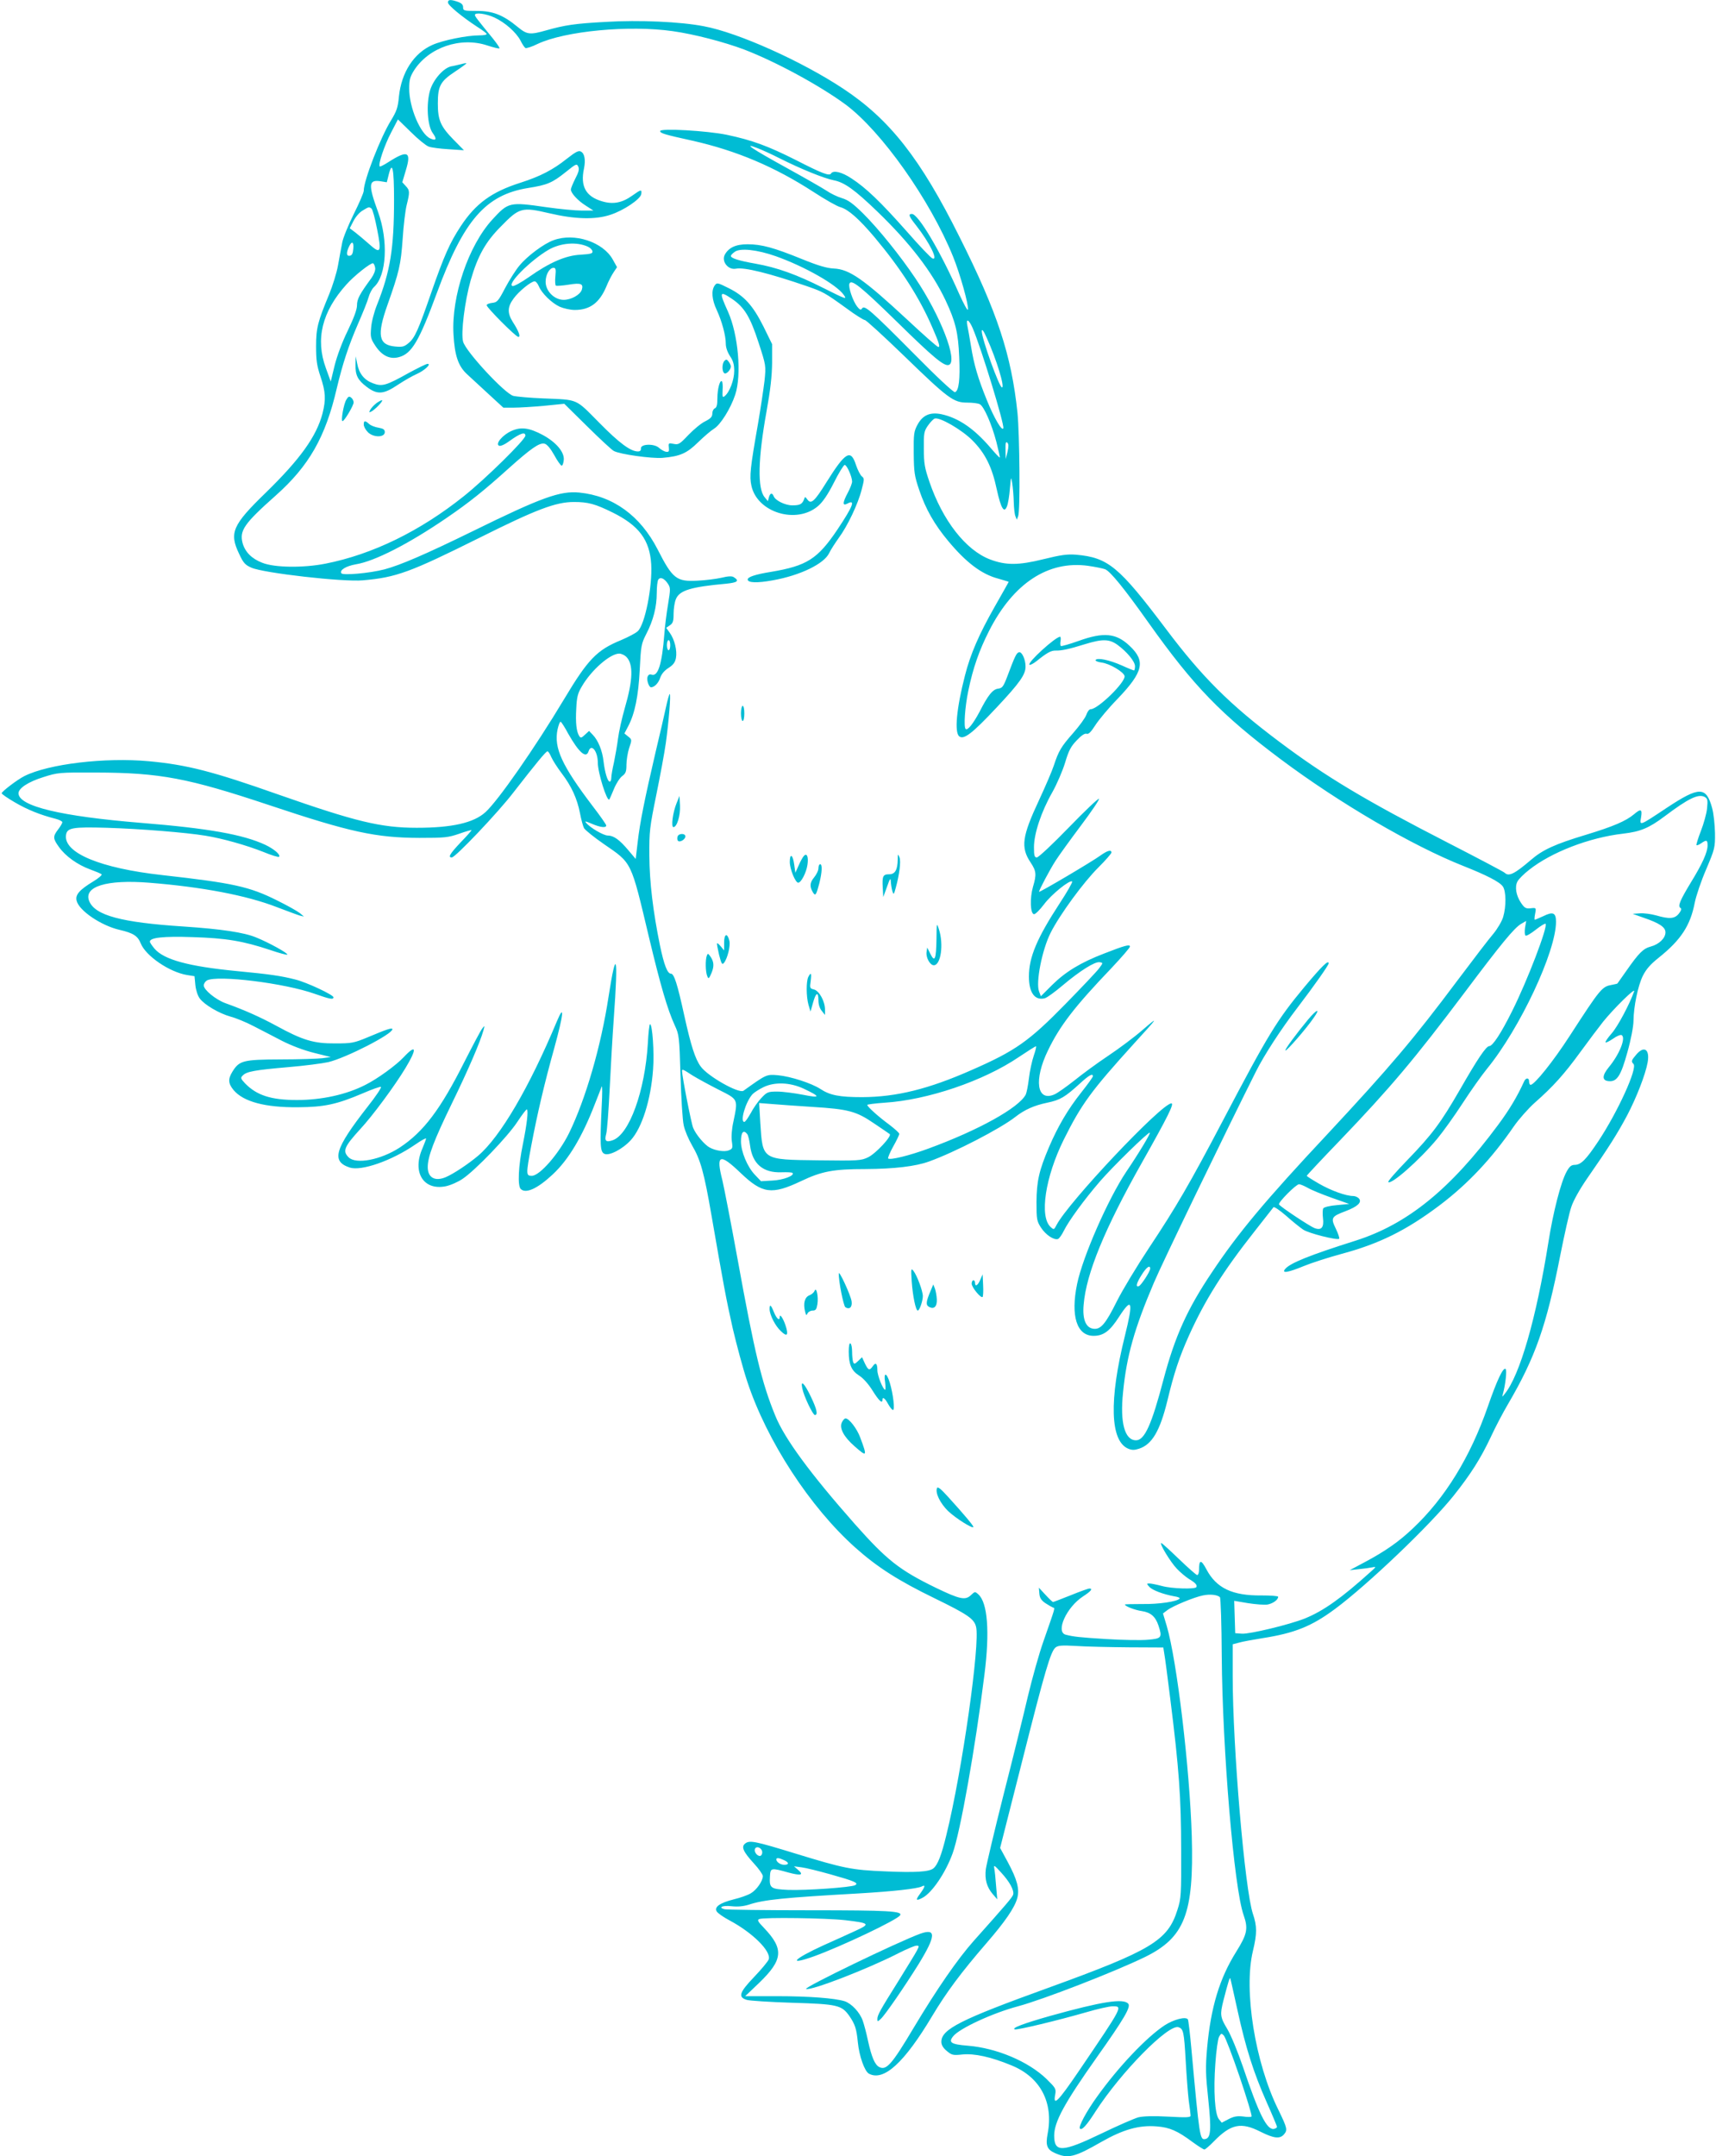<?xml version="1.0" standalone="no"?>
<!DOCTYPE svg PUBLIC "-//W3C//DTD SVG 20010904//EN"
 "http://www.w3.org/TR/2001/REC-SVG-20010904/DTD/svg10.dtd">
<svg version="1.0" xmlns="http://www.w3.org/2000/svg"
 width="1019pt" height="1280pt" viewBox="0 0 1019 1280"
 preserveAspectRatio="xMidYMid meet">
<g transform="translate(0,1280) scale(0.1,-0.1)"
fill="#00bcd4" stroke="none">
<path d="M2660 12785 c0 -16 82 -84 172 -143 32 -20 58 -40 58 -44 0 -5 -20
-8 -44 -8 -73 0 -217 -29 -279 -57 -110 -49 -183 -163 -198 -305 -6 -67 -14
-88 -46 -141 -63 -101 -163 -358 -163 -419 0 -12 -27 -74 -59 -138 -32 -65
-64 -142 -69 -171 -6 -30 -17 -91 -25 -135 -8 -45 -32 -121 -52 -170 -68 -164
-78 -201 -78 -309 0 -82 4 -114 26 -180 31 -92 33 -137 12 -220 -36 -136 -132
-270 -337 -470 -198 -192 -218 -238 -158 -363 25 -54 36 -66 73 -82 72 -32
546 -86 662 -75 198 17 281 48 689 251 342 171 457 214 564 214 84 0 126 -11
231 -63 155 -77 219 -162 228 -306 8 -130 -37 -360 -80 -398 -12 -12 -57 -35
-99 -53 -144 -59 -196 -113 -338 -350 -175 -292 -393 -604 -467 -671 -70 -64
-199 -93 -408 -93 -214 0 -364 37 -824 198 -388 137 -541 176 -766 197 -263
24 -596 -16 -740 -88 -42 -21 -135 -92 -135 -102 0 -5 35 -29 78 -54 75 -44
153 -75 240 -97 23 -6 42 -15 42 -21 0 -6 -11 -25 -25 -43 -32 -42 -31 -54 5
-104 39 -55 111 -106 185 -133 33 -12 64 -25 68 -29 5 -4 -18 -24 -50 -43 -82
-50 -107 -79 -98 -114 14 -59 146 -148 255 -173 82 -19 108 -36 126 -81 30
-74 169 -169 274 -187 l45 -7 5 -52 c3 -30 14 -64 26 -80 28 -38 115 -89 183
-108 31 -8 92 -33 136 -56 44 -23 121 -62 170 -88 55 -28 129 -56 189 -71
l100 -25 -50 -7 c-27 -3 -139 -7 -249 -7 -223 -1 -244 -7 -285 -73 -27 -44
-25 -70 7 -109 58 -69 187 -104 383 -102 156 1 230 17 385 83 53 23 101 40
107 38 6 -2 -30 -56 -80 -119 -195 -250 -217 -323 -105 -360 69 -22 248 40
388 136 36 25 65 41 65 36 0 -5 -10 -30 -21 -57 -63 -142 5 -253 138 -226 29
6 74 26 100 44 76 51 268 251 325 338 29 44 54 77 57 74 9 -9 0 -86 -24 -206
-27 -130 -32 -247 -13 -266 30 -30 99 1 191 87 93 87 174 222 249 416 20 50
38 97 41 105 4 8 4 -43 0 -115 -11 -235 -9 -271 15 -284 28 -15 109 27 158 81
66 72 119 239 132 419 8 99 -4 269 -18 269 -4 0 -10 -51 -13 -114 -17 -283
-110 -541 -209 -575 -40 -14 -50 -4 -38 39 5 18 14 135 20 259 6 124 17 317
25 429 27 372 15 423 -31 127 -45 -296 -136 -609 -235 -812 -61 -123 -174
-253 -221 -253 -35 0 -35 8 -3 180 36 190 78 369 136 577 56 203 63 273 15
158 -163 -390 -335 -684 -467 -796 -57 -48 -145 -107 -192 -127 -64 -27 -107
-3 -107 60 0 62 37 159 144 379 98 201 167 362 187 433 8 29 8 30 -7 11 -9
-11 -56 -100 -106 -198 -143 -284 -243 -416 -384 -509 -112 -73 -260 -102
-304 -58 -37 37 -26 63 69 167 72 77 205 257 269 363 70 116 65 145 -10 65
-46 -49 -156 -129 -228 -165 -113 -58 -260 -90 -407 -90 -154 0 -239 28 -308
99 -26 28 -28 33 -13 47 22 23 72 32 268 49 96 8 204 22 240 30 107 26 380
166 380 195 0 11 -31 1 -145 -47 -84 -35 -97 -37 -195 -37 -127 -1 -193 19
-350 105 -98 53 -188 93 -302 134 -57 21 -128 79 -128 105 0 11 9 24 19 30 63
33 462 -16 641 -80 91 -32 110 -35 110 -20 0 14 -157 88 -225 105 -85 22 -156
32 -345 50 -291 28 -437 68 -493 134 -15 18 -27 36 -27 41 0 24 79 33 254 27
198 -6 300 -23 462 -77 52 -18 98 -30 100 -27 7 7 -110 72 -185 102 -72 30
-207 50 -431 65 -370 24 -525 66 -560 150 -36 87 102 130 355 110 314 -25 579
-75 759 -145 61 -23 122 -46 136 -50 l25 -6 -25 21 c-14 11 -74 45 -135 75
-164 82 -260 103 -680 150 -370 41 -588 132 -573 238 6 43 38 49 243 43 196
-6 470 -28 585 -47 100 -16 245 -57 343 -96 48 -20 91 -33 94 -29 11 11 -29
46 -82 71 -131 61 -338 98 -735 130 -478 39 -730 99 -730 176 0 30 58 68 148
96 85 27 93 28 312 27 381 -1 547 -33 1030 -194 479 -160 631 -193 890 -194
152 0 171 2 238 25 39 14 72 23 72 21 0 -3 -29 -36 -65 -73 -65 -69 -76 -89
-52 -89 20 -1 276 268 366 386 137 176 193 244 202 244 5 0 15 -16 23 -35 9
-20 36 -62 61 -95 58 -76 92 -150 109 -237 7 -37 18 -78 24 -89 6 -11 59 -54
117 -94 170 -117 160 -97 269 -555 68 -284 109 -426 153 -522 26 -56 27 -67
34 -298 4 -132 12 -265 19 -295 6 -30 29 -84 50 -120 50 -85 71 -160 115 -415
71 -409 86 -492 126 -670 23 -98 61 -240 86 -315 116 -353 373 -747 642 -987
130 -116 255 -196 471 -301 195 -95 235 -122 246 -169 25 -98 -82 -854 -176
-1235 -29 -121 -52 -179 -77 -199 -25 -21 -107 -26 -287 -18 -198 8 -246 18
-530 105 -241 74 -274 81 -300 61 -26 -19 -14 -48 50 -118 30 -32 54 -67 54
-76 0 -29 -37 -82 -71 -102 -18 -11 -63 -27 -101 -36 -83 -21 -118 -45 -102
-72 6 -10 40 -34 76 -53 137 -73 248 -183 233 -231 -4 -12 -43 -59 -87 -105
-88 -92 -97 -120 -43 -136 17 -5 138 -13 270 -17 269 -8 293 -14 339 -79 34
-50 42 -75 50 -155 8 -82 40 -173 66 -187 88 -47 210 65 376 343 84 140 169
255 322 432 110 127 168 211 183 268 14 54 -1 110 -57 214 l-45 83 130 512
c138 546 170 654 199 678 15 12 37 14 123 9 57 -4 197 -7 311 -8 l206 -1 6
-38 c4 -20 20 -143 36 -272 51 -406 64 -584 64 -890 1 -269 0 -289 -22 -357
-57 -183 -154 -241 -769 -464 -520 -188 -633 -245 -633 -320 0 -18 10 -36 32
-54 30 -25 37 -27 93 -21 71 7 169 -14 292 -65 171 -70 250 -220 214 -406 -13
-68 -4 -93 43 -114 78 -35 116 -26 276 66 130 74 225 101 330 92 76 -6 122
-26 212 -93 33 -24 64 -44 70 -44 5 0 31 22 57 49 101 103 161 115 277 56 78
-39 113 -43 137 -17 24 27 22 37 -32 148 -138 279 -207 709 -151 942 25 104
25 147 0 221 -48 143 -120 988 -120 1413 l0 187 38 10 c20 6 82 17 137 26 192
30 293 70 433 174 193 143 563 496 703 671 102 128 161 221 221 348 27 59 74
148 103 197 162 277 228 464 310 882 25 125 54 256 66 289 12 37 50 105 95
170 126 181 179 265 237 374 55 105 108 241 121 313 14 78 -21 102 -68 46 -29
-34 -31 -40 -16 -55 25 -25 -93 -284 -209 -459 -72 -108 -102 -139 -139 -140
-21 0 -32 -9 -49 -40 -34 -61 -80 -240 -108 -418 -72 -453 -170 -792 -260
-902 -16 -20 -16 -20 -10 2 15 55 24 138 16 146 -14 14 -52 -67 -106 -223
-104 -299 -253 -542 -444 -722 -83 -79 -164 -136 -286 -201 l-90 -48 55 6 c30
3 66 8 80 11 23 5 23 3 -10 -26 -174 -157 -281 -233 -392 -278 -90 -36 -326
-93 -373 -90 l-40 3 -3 96 -3 96 83 -14 c46 -7 97 -11 115 -8 32 6 63 28 63
46 0 5 -44 8 -99 8 -172 -2 -268 43 -327 155 -32 60 -44 59 -44 -5 0 -16 -5
-29 -11 -29 -5 0 -54 43 -108 95 -54 52 -101 95 -105 95 -14 0 55 -114 93
-153 20 -21 52 -48 71 -60 39 -23 51 -37 44 -49 -9 -13 -146 -9 -204 7 -30 8
-64 15 -74 15 -18 0 -18 -1 -1 -20 18 -20 82 -44 147 -56 21 -3 36 -9 33 -13
-10 -18 -127 -35 -222 -33 -57 0 -103 -1 -103 -3 0 -10 59 -33 101 -39 52 -8
80 -32 98 -85 24 -72 19 -78 -61 -85 -40 -4 -152 -2 -248 4 -161 10 -195 14
-242 26 -61 17 5 163 103 227 48 31 60 47 38 47 -7 0 -57 -18 -111 -40 -55
-22 -102 -40 -105 -40 -3 0 -23 19 -45 43 l-39 42 3 -35 c2 -26 11 -40 36 -57
18 -12 38 -23 45 -26 13 -4 16 9 -57 -201 -25 -70 -66 -217 -92 -325 -25 -108
-90 -371 -145 -586 -54 -214 -101 -413 -105 -441 -7 -60 5 -106 42 -149 l26
-30 -7 80 c-3 44 -8 91 -11 105 -4 21 2 17 40 -25 52 -56 80 -108 72 -133 -6
-17 -42 -59 -234 -274 -95 -107 -217 -283 -356 -515 -131 -220 -163 -256 -206
-233 -25 14 -44 57 -66 157 -9 43 -23 96 -31 118 -17 49 -66 101 -107 115 -58
18 -211 30 -401 30 l-190 0 83 79 c142 137 148 201 29 326 -37 38 -42 48 -28
53 27 11 398 6 511 -7 145 -17 150 -22 60 -63 -41 -19 -127 -58 -190 -86 -179
-82 -216 -122 -58 -66 166 60 496 217 513 244 16 25 -66 30 -533 30 -268 0
-497 3 -509 6 -42 11 -12 24 41 18 37 -4 69 -1 102 9 89 30 210 42 654 67 205
12 346 28 373 41 24 13 21 -1 -8 -41 -30 -40 -27 -47 13 -26 56 29 137 148
179 264 45 123 135 628 189 1062 32 253 19 425 -36 475 -20 18 -21 18 -45 -5
-33 -31 -66 -24 -207 44 -218 106 -292 165 -482 379 -266 301 -418 508 -473
645 -79 193 -122 370 -223 927 -39 215 -80 424 -90 467 -40 156 -17 165 110
43 127 -121 183 -129 356 -47 124 59 192 72 384 72 170 1 298 16 377 45 151
54 424 195 513 265 55 43 112 68 189 84 77 16 105 33 193 113 55 51 78 63 78
44 0 -5 -31 -48 -69 -96 -80 -101 -138 -200 -191 -323 -60 -141 -74 -203 -75
-328 0 -104 2 -113 27 -152 29 -44 77 -75 101 -67 7 3 23 25 34 48 29 59 121
185 215 294 74 86 289 296 296 289 5 -5 -66 -123 -140 -232 -107 -160 -259
-505 -292 -667 -39 -189 -2 -307 98 -307 59 0 97 28 152 114 77 119 85 91 34
-114 -95 -382 -88 -625 20 -670 22 -9 37 -9 64 0 77 25 124 105 168 284 39
163 71 260 129 389 94 208 201 379 388 616 58 74 109 139 113 144 3 6 37 -17
75 -50 37 -33 83 -70 101 -82 31 -22 199 -64 214 -55 4 3 -5 29 -19 59 -32 65
-28 73 57 105 71 27 99 52 80 75 -7 8 -22 15 -34 15 -43 0 -132 32 -203 73
-40 23 -73 44 -73 47 0 3 88 97 196 209 301 314 443 483 739 876 222 296 296
385 337 410 l31 18 -7 -41 c-3 -22 -2 -43 3 -46 5 -4 32 12 61 35 28 22 54 38
58 35 15 -16 -108 -338 -199 -519 -64 -129 -115 -207 -135 -207 -19 0 -71 -78
-173 -256 -116 -201 -166 -268 -315 -422 -65 -67 -116 -125 -112 -129 17 -18
185 130 290 256 35 42 103 137 151 211 48 74 114 167 145 205 196 240 410 696
410 873 0 54 -18 62 -76 33 -25 -11 -47 -21 -50 -21 -3 0 -2 16 2 36 7 35 6
36 -27 32 -28 -3 -36 2 -56 31 -30 44 -39 96 -22 128 7 14 38 45 69 69 132
105 358 192 558 215 103 12 154 33 247 103 141 106 200 135 238 115 17 -10 19
-18 14 -68 -3 -31 -20 -91 -37 -135 -17 -43 -28 -81 -26 -83 3 -3 15 2 28 11
32 22 38 20 38 -13 0 -40 -31 -109 -100 -221 -64 -106 -78 -139 -61 -150 8 -4
5 -15 -9 -33 -25 -32 -57 -34 -136 -11 -29 8 -73 14 -96 12 l-43 -3 65 -23
c94 -32 130 -56 130 -87 0 -34 -38 -71 -87 -84 -45 -12 -70 -37 -143 -141 -29
-41 -54 -76 -55 -78 -1 -2 -15 -5 -31 -8 -61 -11 -67 -17 -253 -304 -97 -150
-209 -290 -232 -290 -5 0 -9 9 -9 21 0 23 -20 22 -30 -2 -40 -88 -87 -167
-154 -257 -283 -382 -538 -589 -846 -687 -272 -86 -390 -133 -419 -169 -22
-27 19 -20 111 18 46 19 146 51 223 72 224 60 385 139 584 289 168 127 309
277 441 469 30 43 86 106 124 140 108 95 174 168 270 300 48 66 110 148 136
181 63 78 193 206 184 180 -27 -76 -97 -208 -133 -249 -23 -26 -40 -51 -37
-54 3 -3 23 7 45 22 22 16 45 25 51 21 26 -16 -13 -114 -77 -191 -40 -49 -40
-78 -2 -82 51 -6 74 31 113 172 21 74 36 154 36 185 1 86 26 207 55 267 20 40
45 69 94 108 133 106 189 192 215 328 8 40 38 129 68 198 51 121 53 128 52
215 -1 50 -8 116 -17 148 -35 129 -76 129 -267 3 -167 -111 -164 -110 -155
-58 8 49 -1 53 -42 18 -48 -40 -122 -72 -283 -121 -186 -56 -258 -89 -328
-149 -99 -85 -133 -101 -157 -77 -6 6 -156 85 -335 177 -491 252 -727 393
-1005 602 -292 219 -456 382 -671 668 -280 371 -343 424 -534 441 -53 4 -89
-1 -195 -27 -146 -36 -221 -37 -316 -1 -144 55 -281 230 -360 461 -28 82 -33
109 -33 196 -1 91 1 104 24 137 14 20 32 39 40 42 28 11 160 -65 224 -129 76
-76 117 -158 145 -291 25 -114 44 -145 61 -100 6 15 14 62 17 104 7 75 7 75
14 31 4 -25 8 -74 9 -110 1 -36 5 -74 10 -85 l8 -20 8 20 c13 30 9 482 -4 615
-36 342 -119 595 -344 1043 -232 466 -415 698 -690 880 -246 163 -624 333
-828 371 -138 27 -386 38 -581 26 -186 -10 -244 -19 -354 -50 -99 -28 -115
-26 -171 20 -86 71 -147 95 -241 95 -78 0 -83 1 -83 22 0 15 -9 24 -31 32 -43
15 -59 14 -59 -4z m276 -89 c64 -30 129 -88 155 -137 10 -21 23 -40 29 -44 5
-3 38 7 72 24 163 77 545 113 803 76 128 -18 304 -64 424 -109 190 -73 451
-215 603 -327 212 -158 500 -564 637 -901 42 -103 94 -289 89 -316 -2 -9 -25
33 -52 93 -111 252 -243 475 -281 475 -23 0 -18 -14 25 -68 80 -102 134 -211
97 -196 -9 3 -78 75 -153 161 -156 176 -243 259 -328 314 -57 38 -108 50 -121
29 -10 -16 -51 -1 -209 80 -165 83 -259 118 -411 150 -117 24 -395 40 -395 22
0 -13 27 -21 191 -57 262 -59 489 -155 719 -304 69 -45 141 -86 161 -91 46
-13 110 -69 202 -178 156 -186 267 -358 344 -537 39 -89 47 -115 35 -115 -6 0
-88 72 -183 161 -262 243 -345 301 -438 305 -41 2 -93 17 -191 57 -165 67
-238 87 -321 87 -70 0 -112 -20 -135 -62 -21 -40 20 -92 66 -83 49 10 198 -27
422 -104 97 -34 104 -37 237 -133 51 -38 100 -68 107 -68 7 0 111 -95 231
-211 263 -255 295 -279 376 -279 32 0 66 -4 76 -10 24 -13 70 -117 98 -224 12
-49 22 -91 20 -92 -2 -2 -27 25 -56 59 -97 113 -189 176 -290 198 -68 14 -112
-5 -143 -63 -21 -39 -23 -55 -22 -168 1 -112 4 -135 33 -220 38 -112 90 -204
173 -303 106 -127 197 -196 296 -222 34 -10 62 -18 62 -19 0 -1 -38 -68 -84
-149 -92 -162 -144 -281 -176 -408 -50 -194 -63 -336 -34 -360 27 -22 77 16
224 173 137 146 170 194 170 241 0 42 -21 88 -38 85 -16 -3 -24 -20 -74 -153
-20 -51 -27 -60 -50 -63 -33 -4 -60 -37 -112 -139 -38 -71 -71 -112 -82 -100
-12 12 -4 130 16 226 28 136 65 241 123 355 144 284 352 420 589 387 41 -6 86
-15 100 -20 31 -12 114 -114 260 -320 266 -374 429 -543 783 -808 349 -261
781 -513 1083 -633 139 -55 217 -95 236 -122 20 -28 21 -118 2 -182 -8 -26
-34 -70 -58 -99 -25 -29 -120 -153 -213 -277 -261 -349 -402 -515 -770 -910
-373 -398 -534 -591 -689 -824 -146 -217 -219 -380 -286 -632 -71 -271 -113
-364 -164 -364 -67 0 -96 104 -77 285 21 215 67 378 183 650 47 112 418 879
606 1254 48 96 147 249 248 381 100 131 184 251 184 261 0 24 -41 -17 -144
-140 -163 -196 -215 -281 -483 -791 -200 -381 -280 -517 -438 -755 -73 -110
-160 -254 -193 -320 -67 -135 -96 -168 -138 -163 -46 5 -67 56 -59 143 15 184
124 450 347 845 154 273 192 350 174 350 -58 0 -612 -587 -682 -722 -15 -29
-16 -29 -35 -12 -68 61 -32 297 78 519 105 211 163 290 417 570 147 161 150
166 51 81 -49 -43 -142 -112 -205 -154 -63 -42 -153 -108 -200 -146 -47 -37
-100 -75 -119 -83 -104 -45 -123 86 -38 261 71 147 158 260 377 489 60 64 110
121 110 128 0 15 -32 6 -155 -42 -138 -53 -228 -108 -307 -186 l-67 -67 -11
29 c-20 53 18 247 69 348 54 107 196 301 284 388 42 42 77 82 77 88 0 19 -24
12 -66 -18 -46 -34 -364 -222 -364 -215 0 10 65 133 98 184 19 30 87 124 150
208 63 84 112 156 108 160 -4 4 -85 -73 -180 -171 -94 -97 -179 -177 -189
-177 -14 0 -17 10 -17 61 0 80 43 210 109 326 27 48 61 127 76 176 21 71 34
96 69 132 28 30 48 43 59 39 11 -4 26 11 52 52 20 31 79 102 132 156 153 160
167 224 71 314 -80 76 -154 83 -304 29 -53 -19 -100 -32 -104 -30 -4 3 -5 16
-2 30 2 14 1 25 -3 25 -27 0 -195 -153 -182 -166 3 -4 23 6 43 22 61 49 86 63
113 62 35 -1 81 9 174 38 104 32 144 31 193 -4 57 -42 104 -99 104 -127 0 -14
-3 -25 -6 -25 -3 0 -36 13 -73 30 -75 33 -145 47 -155 32 -3 -5 12 -12 35 -15
49 -6 132 -56 137 -80 7 -36 -158 -197 -201 -197 -9 0 -20 -15 -26 -33 -6 -18
-41 -66 -77 -107 -74 -84 -87 -107 -116 -194 -11 -34 -51 -126 -88 -206 -101
-216 -110 -280 -50 -370 34 -51 36 -71 14 -145 -19 -67 -16 -159 6 -162 8 -1
35 26 60 59 43 58 154 148 167 135 3 -4 -30 -62 -74 -129 -135 -207 -183 -320
-183 -435 0 -96 35 -144 94 -129 13 3 61 38 107 77 101 85 191 142 219 137 21
-3 21 -4 -3 -36 -13 -18 -103 -113 -199 -211 -218 -223 -298 -279 -558 -393
-256 -113 -446 -160 -650 -161 -135 0 -192 11 -249 49 -53 34 -176 74 -251 81
-69 6 -68 6 -205 -92 -27 -19 -214 87 -254 144 -33 45 -58 124 -97 300 -42
192 -61 251 -80 251 -21 0 -41 53 -65 168 -41 201 -62 375 -63 532 -1 145 2
168 41 360 23 113 49 252 57 310 17 123 31 290 23 290 -3 0 -13 -35 -22 -77
-9 -43 -37 -163 -62 -268 -65 -279 -93 -418 -106 -532 l-12 -102 -44 52 c-52
62 -87 87 -122 87 -25 0 -106 47 -129 76 -10 11 -1 9 34 -6 51 -22 86 -26 86
-10 0 5 -36 57 -80 114 -184 242 -232 347 -209 456 6 27 14 48 19 45 5 -3 25
-34 44 -70 64 -113 107 -150 121 -105 16 49 55 1 55 -68 0 -58 54 -231 68
-218 3 3 15 32 28 63 13 32 35 66 49 76 21 16 25 27 25 67 0 26 7 71 16 99 17
50 17 51 -6 69 l-22 18 22 42 c40 76 61 179 69 337 7 142 9 153 39 212 42 81
62 161 62 243 0 36 4 71 9 79 12 18 36 8 57 -24 16 -24 16 -32 1 -123 -9 -53
-19 -133 -22 -177 -14 -177 -37 -252 -75 -240 -13 4 -20 0 -25 -14 -6 -19 9
-61 21 -61 20 0 44 25 54 55 8 24 25 44 50 60 28 18 39 33 44 59 8 43 -8 110
-37 150 l-21 29 22 15 c18 12 22 24 22 69 0 29 6 69 14 87 21 51 88 72 299 91
68 7 79 17 44 39 -11 7 -33 6 -74 -4 -32 -7 -95 -15 -140 -17 -126 -7 -149 11
-238 186 -103 200 -264 317 -465 337 -113 11 -223 -28 -630 -228 -284 -139
-433 -203 -527 -228 -89 -23 -247 -37 -256 -23 -12 19 29 43 86 53 112 18 315
122 540 276 132 90 223 163 366 292 134 120 185 156 215 148 14 -3 35 -28 57
-67 18 -34 39 -63 44 -63 6 -1 11 15 13 34 4 47 -46 105 -125 148 -81 43 -129
49 -185 24 -53 -23 -99 -78 -74 -88 9 -4 35 8 63 29 62 45 93 55 93 31 0 -24
-237 -257 -365 -359 -260 -208 -543 -346 -822 -401 -132 -26 -302 -24 -375 5
-63 24 -102 64 -117 116 -20 75 8 116 196 283 198 176 296 347 363 637 35 147
70 253 125 380 29 66 58 138 64 161 6 22 20 49 32 60 75 68 86 275 24 446 -59
162 -57 193 15 182 l37 -6 12 48 c21 82 31 32 31 -152 0 -287 -22 -425 -101
-623 -17 -42 -33 -103 -35 -136 -5 -54 -3 -65 24 -106 39 -60 87 -84 141 -69
76 20 120 95 225 380 159 432 289 583 542 624 115 18 144 31 224 95 61 49 65
51 74 32 7 -16 2 -34 -18 -72 -14 -28 -26 -57 -26 -64 0 -21 41 -66 89 -96
l45 -29 -70 0 c-38 0 -132 9 -209 20 -221 32 -226 30 -321 -73 -143 -156 -244
-456 -231 -682 7 -125 28 -188 80 -236 23 -21 81 -75 129 -119 l87 -80 61 0
c34 0 116 5 181 11 l120 12 137 -135 c75 -74 146 -140 157 -145 36 -20 225
-46 289 -41 105 9 145 27 212 93 34 33 76 69 94 80 39 24 99 120 126 202 39
118 18 357 -43 493 -54 119 -51 126 25 75 73 -50 107 -106 157 -260 44 -135
44 -136 35 -225 -6 -49 -23 -164 -39 -257 -46 -261 -51 -311 -39 -366 34 -160
268 -231 396 -121 28 24 58 68 94 139 29 58 58 105 64 105 13 0 44 -70 44 -99
0 -10 -11 -39 -25 -65 -32 -60 -33 -81 -4 -66 51 28 35 -14 -57 -152 -119
-177 -182 -217 -397 -253 -92 -15 -137 -30 -137 -45 0 -20 56 -22 149 -5 163
29 305 98 335 162 9 19 35 59 57 90 51 69 114 200 136 287 16 61 16 66 1 78
-9 7 -25 38 -35 68 -31 96 -62 78 -176 -104 -70 -113 -91 -131 -112 -102 -14
19 -15 19 -21 0 -11 -27 -24 -34 -69 -34 -42 0 -102 29 -111 55 -9 22 -21 18
-28 -7 l-6 -23 -19 23 c-44 51 -40 229 11 510 23 128 32 208 33 288 l0 111
-52 106 c-63 125 -114 181 -207 227 -66 33 -69 33 -82 15 -21 -29 -17 -84 12
-145 31 -67 54 -152 54 -201 0 -22 10 -50 25 -73 19 -28 25 -50 25 -88 0 -53
-27 -125 -56 -149 -13 -11 -15 -6 -13 34 2 26 0 50 -4 53 -12 12 -27 -46 -27
-101 0 -38 -4 -54 -15 -59 -8 -3 -15 -17 -15 -30 0 -20 -9 -30 -42 -47 -24
-11 -68 -48 -100 -81 -52 -55 -59 -59 -88 -53 -30 6 -31 5 -28 -22 2 -23 0
-27 -17 -25 -11 2 -30 13 -41 23 -29 27 -110 24 -108 -3 1 -12 -5 -18 -18 -18
-43 0 -110 49 -230 171 -144 145 -120 135 -333 144 -77 3 -156 10 -177 15 -51
14 -283 264 -298 322 -14 50 10 240 45 364 42 145 88 228 180 320 109 112 124
116 287 78 153 -36 274 -39 363 -9 78 25 179 93 183 123 4 29 -1 28 -53 -9
-60 -43 -114 -54 -180 -34 -96 28 -130 89 -107 195 10 50 4 88 -18 100 -14 8
-31 -1 -86 -44 -79 -63 -155 -103 -274 -141 -170 -54 -265 -123 -354 -258 -65
-99 -98 -173 -175 -394 -77 -223 -98 -269 -134 -299 -27 -23 -38 -25 -81 -21
-98 9 -109 67 -45 247 70 198 79 238 90 390 5 80 16 171 24 203 19 76 19 87
-6 113 l-20 22 21 71 c34 111 11 122 -103 49 -26 -17 -50 -29 -52 -26 -11 10
28 126 67 200 l41 79 77 -75 c42 -42 89 -80 105 -86 15 -6 68 -13 119 -16 l91
-6 -62 63 c-77 79 -93 116 -93 215 0 103 15 131 101 188 38 25 69 48 69 50 0
2 -15 0 -32 -5 -18 -4 -45 -11 -59 -13 -46 -10 -106 -79 -125 -142 -24 -82
-16 -209 15 -253 27 -37 22 -49 -14 -33 -59 27 -125 184 -125 296 0 51 5 70
28 107 88 138 277 202 436 149 37 -12 69 -20 72 -17 3 2 -15 28 -38 57 -90
110 -108 133 -108 141 0 17 66 8 116 -15z m1692 -835 c127 -64 266 -120 322
-131 64 -12 125 -56 259 -185 196 -189 326 -359 406 -528 59 -126 75 -191 81
-337 6 -131 -2 -200 -25 -208 -8 -3 -111 93 -243 227 -258 260 -295 292 -309
270 -7 -11 -13 -9 -29 11 -25 32 -54 116 -46 136 11 29 67 -16 283 -227 217
-213 281 -266 308 -255 55 21 -51 295 -200 515 -88 131 -218 293 -311 385 -60
59 -88 79 -125 90 -27 8 -68 28 -91 44 -24 16 -131 77 -238 136 -207 114 -263
152 -173 117 29 -11 88 -38 131 -60z m-2422 -299 c6 -4 21 -58 33 -121 28
-140 22 -152 -47 -90 -27 24 -64 55 -82 69 l-33 25 22 43 c12 24 36 52 54 62
36 22 38 23 53 12z m-108 -239 c-2 -27 -8 -39 -20 -41 -21 -4 -23 16 -6 53 17
37 30 31 26 -12z m2509 -44 c169 -60 360 -168 403 -229 21 -30 16 -28 -120 40
-161 81 -275 122 -405 145 -97 17 -145 32 -145 46 0 4 10 15 23 24 32 24 133
13 244 -26z m-2379 -70 c2 -14 -8 -39 -22 -59 -71 -97 -86 -125 -86 -162 0
-25 -18 -74 -55 -151 -33 -67 -64 -151 -78 -207 l-23 -95 -29 80 c-63 172 -23
335 122 496 47 53 145 130 158 126 6 -2 11 -15 13 -28z m3548 -357 c51 -118
189 -571 182 -594 -7 -21 -55 60 -98 167 -52 128 -76 208 -94 320 -8 50 -18
105 -22 124 -9 44 10 34 32 -17z m84 -59 c58 -128 108 -293 90 -293 -16 0
-120 289 -120 333 0 18 11 4 30 -40z m123 -675 l-11 -43 -1 55 c-1 41 2 51 11
42 8 -8 8 -23 1 -54z m-2003 -1148 c0 -16 -4 -30 -10 -30 -5 0 -10 14 -10 30
0 17 5 30 10 30 6 0 10 -13 10 -30z m-261 -69 c43 -43 40 -137 -9 -305 -17
-59 -35 -140 -40 -180 -5 -39 -16 -102 -24 -141 -9 -38 -16 -80 -16 -92 0 -13
-4 -23 -9 -23 -13 0 -29 53 -37 120 -7 64 -32 125 -64 158 l-22 23 -25 -23
c-20 -19 -25 -20 -33 -8 -17 26 -23 79 -18 164 3 68 9 91 33 131 56 97 168
195 222 195 13 0 32 -9 42 -19z m2420 -2367 c-11 -32 -24 -92 -29 -135 -5 -43
-14 -87 -19 -97 -42 -79 -280 -211 -577 -320 -114 -42 -229 -70 -240 -59 -3 3
10 35 30 71 20 35 36 69 36 75 0 6 -26 29 -57 53 -63 46 -133 108 -133 119 0
3 46 9 103 13 254 16 586 128 797 271 52 35 98 64 102 64 3 1 -2 -24 -13 -55z
m-2027 -118 c29 -18 99 -56 156 -85 117 -59 115 -54 87 -190 -10 -44 -13 -91
-9 -117 6 -40 4 -44 -19 -53 -25 -10 -78 -2 -113 17 -30 16 -82 77 -98 117
-11 26 -66 307 -66 338 0 12 7 9 62 -27z m659 -78 c104 -49 103 -58 -2 -37
-52 10 -120 19 -153 19 -55 0 -61 -2 -95 -38 -20 -21 -48 -61 -63 -90 -16 -28
-32 -52 -38 -52 -27 0 7 118 48 164 9 10 40 30 67 43 65 31 156 28 236 -9z
m54 -109 c213 -13 260 -26 364 -97 46 -31 89 -60 94 -64 16 -10 -81 -115 -128
-138 -42 -20 -56 -21 -297 -18 -334 4 -329 1 -343 221 l-7 119 78 -6 c44 -4
151 -11 239 -17z m-388 -161 c6 -7 13 -38 17 -68 14 -109 77 -163 186 -159 33
1 63 0 66 -4 15 -15 -54 -42 -118 -45 l-69 -4 -37 39 c-44 46 -82 137 -82 197
0 55 15 72 37 44z m3328 -319 c20 -12 83 -38 142 -59 l105 -37 -73 -7 c-40 -3
-77 -12 -81 -19 -4 -6 -5 -32 -2 -57 7 -57 -9 -76 -51 -60 -28 11 -202 126
-210 140 -7 11 101 120 119 120 8 0 31 -10 51 -21z m-935 -480 c0 -17 -53 -98
-67 -104 -21 -8 -15 18 17 68 28 45 50 60 50 36z m414 -1950 c5 -4 10 -162 11
-351 4 -557 73 -1377 130 -1537 28 -80 21 -113 -44 -217 -99 -158 -151 -329
-173 -572 -10 -116 -9 -155 7 -305 19 -180 15 -229 -18 -235 -32 -6 -34 8 -82
532 -8 92 -18 173 -21 178 -12 19 -85 0 -140 -36 -108 -72 -273 -246 -399
-422 -63 -87 -113 -180 -102 -190 11 -12 39 18 92 101 152 235 433 520 493
501 29 -10 33 -25 43 -201 5 -88 13 -194 18 -235 6 -41 11 -81 11 -89 0 -11
-24 -12 -132 -6 -90 5 -147 3 -178 -4 -25 -7 -124 -50 -221 -97 -231 -111
-279 -113 -279 -12 0 82 59 191 255 468 160 226 201 296 185 315 -28 34 -158
13 -460 -71 -163 -46 -236 -74 -214 -81 15 -5 259 54 422 101 68 20 139 36
158 36 62 0 66 7 -200 -385 -124 -182 -154 -212 -140 -139 6 34 3 39 -52 93
-108 104 -296 183 -466 197 -100 8 -118 19 -88 56 36 46 234 138 385 178 149
40 572 204 753 292 237 116 292 257 279 718 -12 401 -88 1043 -149 1249 l-22
73 25 19 c32 25 161 78 212 88 43 9 85 4 101 -10z m-2719 -1506 c3 -9 1 -21
-5 -27 -14 -14 -45 17 -37 38 7 18 33 11 42 -11z m130 -55 c31 -14 32 -28 2
-28 -23 0 -47 17 -47 32 0 11 15 10 45 -4z m274 -84 c146 -41 172 -52 149 -65
-23 -13 -293 -32 -398 -28 -104 5 -112 10 -108 79 3 53 6 53 110 24 75 -20 93
-15 57 16 l-24 21 45 -6 c25 -3 101 -22 169 -41z m2420 -810 c49 -223 95 -368
173 -544 33 -74 60 -139 61 -145 1 -5 -8 -11 -19 -13 -42 -6 -89 90 -184 371
-30 88 -71 187 -92 222 -43 71 -44 86 -23 170 30 116 38 140 41 130 2 -5 21
-92 43 -191z m12 -392 c43 -127 75 -233 71 -236 -3 -4 -26 -4 -51 0 -35 4 -55
0 -86 -16 l-40 -21 -17 21 c-24 29 -33 170 -21 330 5 74 15 146 22 159 12 21
14 22 28 8 9 -9 51 -119 94 -245z"/>
<path d="M3287 11374 c-57 -20 -157 -95 -202 -150 -22 -26 -60 -86 -85 -133
-41 -79 -48 -86 -77 -89 -18 -2 -33 -8 -33 -14 0 -14 173 -188 188 -188 15 0
3 33 -33 89 -33 53 -32 89 5 139 31 43 104 102 125 102 7 0 18 -13 25 -30 17
-41 76 -99 124 -121 23 -10 63 -19 89 -19 90 0 147 42 188 140 12 30 32 68 43
84 l20 30 -25 45 c-58 105 -229 161 -352 115z m203 -38 c14 -6 26 -18 28 -27
3 -14 -9 -17 -70 -21 -88 -4 -185 -46 -309 -134 -43 -30 -86 -54 -95 -52 -38
8 104 151 213 215 71 41 167 49 233 19z m-192 -176 c-3 -28 -1 -53 3 -56 4 -2
38 0 75 6 73 12 90 6 79 -30 -10 -30 -63 -60 -108 -60 -55 0 -107 52 -107 107
0 43 23 83 47 83 13 0 15 -9 11 -50z"/>
<path d="M2111 10635 c-1 -63 13 -91 67 -132 63 -47 99 -45 185 13 38 25 87
53 110 63 46 20 91 61 66 61 -8 0 -58 -25 -112 -54 -136 -76 -158 -82 -213
-61 -51 19 -82 57 -93 117 l-9 43 -1 -50z"/>
<path d="M4302 10658 c-15 -15 -16 -64 0 -74 11 -7 38 21 38 41 0 6 -6 19 -13
28 -10 14 -15 15 -25 5z"/>
<path d="M2057 10428 c-16 -24 -34 -128 -23 -128 11 0 66 93 66 111 0 9 -6 22
-14 28 -12 10 -18 8 -29 -11z"/>
<path d="M2237 10408 c-15 -11 -32 -29 -38 -40 -9 -17 -8 -18 8 -10 22 13 68
60 62 66 -2 2 -16 -5 -32 -16z"/>
<path d="M2160 10280 c0 -12 11 -32 25 -46 32 -32 100 -32 100 1 0 15 -9 21
-37 26 -21 3 -46 13 -56 22 -24 22 -32 21 -32 -3z"/>
<path d="M4400 8565 c0 -25 5 -45 10 -45 6 0 10 20 10 45 0 25 -4 45 -10 45
-5 0 -10 -20 -10 -45z"/>
<path d="M4018 8033 c-23 -56 -34 -143 -19 -143 21 0 42 69 39 128 l-3 57 -17
-42z"/>
<path d="M4024 7835 c-3 -8 -3 -19 1 -25 9 -14 45 6 45 25 0 19 -39 19 -46 0z"/>
<path d="M4772 7717 c-6 -7 -20 -32 -30 -56 l-19 -42 -7 50 c-8 59 -26 68 -26
14 0 -42 33 -123 50 -123 17 0 48 59 55 107 7 48 -4 73 -23 50z"/>
<path d="M5331 7698 c-1 -62 -16 -88 -51 -88 -37 0 -42 -11 -38 -81 l3 -54 22
60 c18 52 22 56 23 30 1 -16 5 -41 9 -55 7 -23 9 -22 20 19 22 79 32 158 22
182 -9 22 -10 20 -10 -13z"/>
<path d="M4860 7646 c0 -14 -12 -38 -26 -55 -26 -31 -27 -56 -5 -91 13 -20 18
-13 36 55 17 68 19 115 5 115 -5 0 -10 -11 -10 -24z"/>
<path d="M5561 7225 c-2 -120 -10 -140 -36 -88 l-19 38 -4 -28 c-4 -32 21 -77
43 -77 42 0 60 125 30 215 -13 39 -13 37 -14 -60z"/>
<path d="M4300 7205 l0 -47 -19 23 c-11 13 -21 22 -23 19 -2 -3 4 -33 12 -68
14 -54 18 -61 29 -48 21 26 40 103 32 132 -12 48 -31 41 -31 -11z"/>
<path d="M4197 7126 c-9 -24 -8 -96 3 -121 7 -18 10 -16 25 19 17 41 15 68 -8
100 -13 17 -14 18 -20 2z"/>
<path d="M4800 7001 c-13 -26 -13 -116 1 -166 l12 -40 15 53 c17 61 32 68 32
13 0 -24 8 -48 20 -62 l19 -24 0 30 c1 49 -34 113 -65 121 -25 6 -26 9 -20 50
6 48 2 55 -14 25z"/>
<path d="M7768 6748 c-72 -87 -140 -179 -135 -184 6 -6 126 132 168 194 42 59
20 53 -33 -10z"/>
<path d="M5414 5193 c6 -87 24 -173 36 -173 10 0 30 57 30 86 0 30 -35 124
-56 150 -14 17 -15 13 -10 -63z"/>
<path d="M4981 5240 c-2 -42 28 -193 39 -200 25 -16 42 1 37 35 -6 38 -75 187
-76 165z"/>
<path d="M5821 5203 c-14 -34 -31 -44 -31 -18 0 8 -4 15 -10 15 -5 0 -10 -9
-10 -20 0 -22 55 -89 65 -79 3 4 5 35 3 70 l-3 64 -14 -32z"/>
<path d="M5527 5139 c-28 -65 -31 -86 -10 -97 30 -16 48 2 46 45 -1 21 -6 49
-11 63 l-10 25 -15 -36z"/>
<path d="M4837 5137 c-4 -10 -17 -21 -30 -26 -28 -11 -38 -46 -27 -94 6 -26 9
-28 15 -14 4 9 18 17 30 17 19 0 24 7 29 38 7 44 -6 107 -17 79z"/>
<path d="M4570 5028 c1 -35 34 -100 68 -131 37 -36 46 -23 26 37 -15 43 -34
70 -34 47 0 -25 -19 -8 -34 29 -18 45 -26 51 -26 18z"/>
<path d="M5040 4777 c0 -77 16 -114 62 -143 24 -15 56 -51 80 -90 37 -59 58
-79 58 -54 0 21 16 9 34 -25 11 -19 23 -35 29 -35 12 0 1 94 -19 161 -19 63
-38 65 -28 4 3 -25 3 -45 0 -45 -12 0 -46 84 -46 116 0 40 -10 49 -27 24 -20
-28 -27 -25 -47 16 l-17 37 -23 -22 c-21 -20 -24 -20 -30 -6 -3 9 -6 36 -6 60
0 24 -4 47 -10 50 -6 4 -10 -14 -10 -48z"/>
<path d="M4764 4559 c9 -47 63 -159 75 -159 19 0 12 34 -23 107 -39 82 -63
105 -52 52z"/>
<path d="M4999 4356 c-16 -34 12 -86 75 -141 75 -66 77 -63 34 52 -19 52 -66
113 -87 113 -6 0 -16 -11 -22 -24z"/>
<path d="M5564 3966 c-11 -29 19 -90 66 -136 45 -43 150 -109 150 -94 0 8 -57
76 -149 177 -44 49 -63 64 -67 53z"/>
<path d="M5465 1321 c-132 -48 -697 -321 -678 -328 30 -11 362 117 548 212 49
25 97 45 107 45 17 0 17 -2 3 -29 -8 -16 -58 -97 -110 -181 -109 -174 -125
-202 -125 -226 0 -16 2 -16 20 1 25 22 143 194 224 324 104 169 107 216 11
182z"/>
</g>
</svg>
